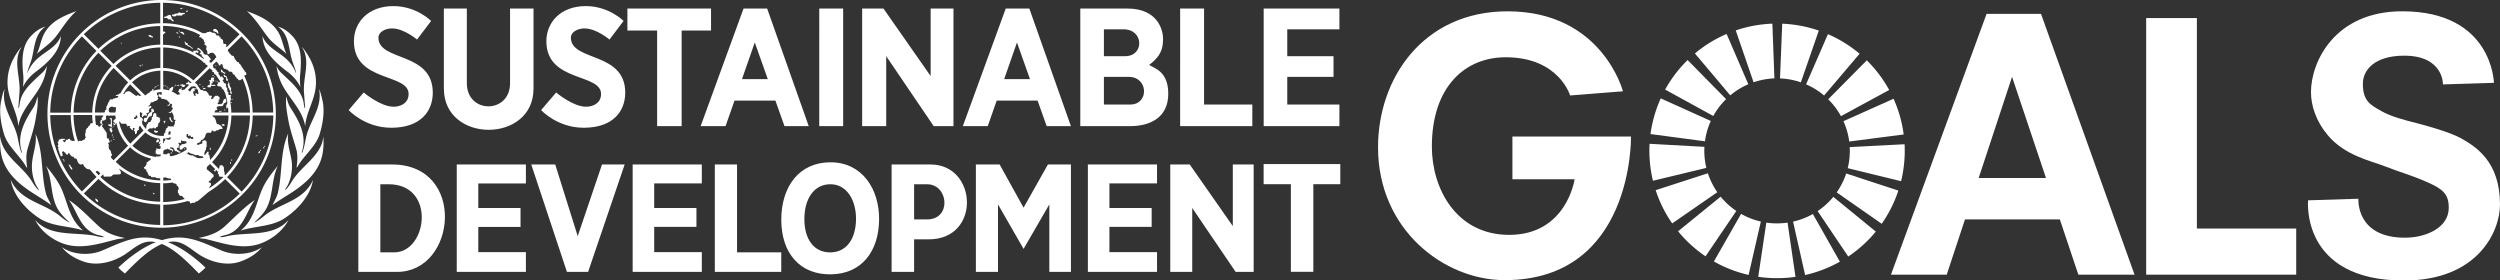 <svg xmlns="http://www.w3.org/2000/svg" width="1025" height="115" fill="#fff" viewBox="0 0 1025 115">
    <rect x="0" y="0" width="1025" height="115" fill="#333333" stroke="none"/>
    <g>
        <path d="M66.275 0A46.523 46.523 0 0045.32 4.955l.509.989A45.312 45.312 0 0165.7 1.132v8.414a37.218 37.218 0 00-15.946 3.85l.51.989c4.75-2.354 10.008-3.629 15.436-3.707V18.3a28.461 28.461 0 00-11.887 2.86c-2.702 1.302-5.142 3.031-7.282 5.073l-5.402-5.41c2.727-2.64 5.833-4.787 9.16-6.438l-.508-.989a37.69 37.69 0 00-9.409 6.633l-6.002-5.982a46.148 46.148 0 0111.483-8.155l-.51-.989a47.037 47.037 0 00-21.06 21.135 46.4 46.4 0 00-4.828 20.602c0 4.539.652 8.961 1.879 13.15l1.109-.287a46.365 46.365 0 01-1.853-12.33h8.416c.053 3.512.6 6.971 1.592 10.262l1.11-.286c-.966-3.2-1.501-6.542-1.566-10.002h7.646c.027 1.132.118 2.237.261 3.317-.534.052-1.017.22-1.017.22l-.222.768c-.51.091-.848.963-.848.963-.431.143-.77.676-.627.819.144.143-.222.195-.222.195v1.054l-.221.338.052 1.131c.287 0 .222.534.222.534-.483.052-.366.676-.366.676l-.992.338-.195.286-1.227-.052-.34.338c-.116-.312-.195-.624-.312-.936l-1.11.286c.027.117.053.221.118.338h-1.396l-.092-.221-.482-.091-.053-.533-.704.052-.144.286-.77.052c.053.481-.77 1.197-.848.988-.091-.195-.626-.702-.365-.819.222-.091.848-.195.848-.195v-.338l-1.762-.052-.195.286-.705.052v.767l-.34.091c-.221.143.053.677.053.677.34.338-.052.845-.052.845-.287.286.221.82.221.82.366.09-.221.364-.221.364.091.48.365.624.365.624-.287.481.196.702.196.702l.052.82.34.195v.533l.195.338h.77l-.026-1.132c-.653-.767.574-.962.626-.676.052.286.574.43.574.43.092.702.914 1.13 1.136.429.221-.703.43-.287.574.052.143.338 1.057 1.157 1.057 1.157h.704l.092.676c.796-.051 1.057.053 1.37 1.132.34 1.106 1.226 1.392 1.226 1.392l.653-.052c0-.573.652.09.652.403 0 .286 1.28 1.392 1.28 1.392l1.278.286.222.195a46.854 46.854 0 002.505 2.861l-5.976 5.957A45.537 45.537 0 0122.483 59.49l-1.11.286c2.193 7.427 6.173 14.307 11.797 19.951 3.81 3.798 8.182 6.88 12.932 9.13l.574-.988c-4.489-2.12-8.613-4.981-12.28-8.558l5.977-5.957a36.98 36.98 0 0010.466 7.14l.574-.988a36.295 36.295 0 01-10.23-6.945l1.108-1.105c.053.117.118.22.118.403.091.702.43.572.43.572l2.702-.052.94-.82 2.413-.051c1.227-.052.483-1.73.222-1.73-.144-.117-.17-.338-.144-.599a29.156 29.156 0 006.199 3.63l.574-.99a27.461 27.461 0 01-7.046-4.304l-1.28-1.197 5.938-5.918c1.931 1.808 4.15 3.174 6.564 4.02a24.3 24.3 0 002.022.597c-.117.118-.17.196-.143.26.091.222-.366.482-.366.482l-.43.143-.287.43-.575.194-.09.989-.288.195v.429l-.34.091v.221l-.482.052.287.703.365.195c.653.09.366.91.366.91l.365.052.196.533.365.768c.144.572.574.429.77.403.196-.052.366.572.366.572l1.879.052s-.092.195.221.286c.17.052.914.117 1.566.117v.846c-3.497-.052-6.85-.82-9.982-2.12l-.574.988c3.301 1.392 6.85 2.211 10.543 2.263v7.622a36.578 36.578 0 01-14.354-3.2l-.574.989a37.567 37.567 0 0014.928 3.342v8.415c-6.707-.09-13.192-1.586-19.077-4.396l-.575.989c6.225 2.978 13.102 4.539 20.213 4.539 7.112 0 14.641-1.73 21.127-4.981a47.534 47.534 0 0012.03-8.676 46.667 46.667 0 009.044-12.641c3.04-6.27 4.658-13.202 4.658-20.381 0-6.087-1.161-12.018-3.405-17.506a46.809 46.809 0 00-10.322-15.504A46.718 46.718 0 0083.735 3.37C78.281 1.158 72.356 0 66.275 0zm.575 1.132a45.171 45.171 0 0116.52 3.29 45.547 45.547 0 0114.836 9.664l-5.063 5.046c-.17.052-.365.052-.482 0-.34-.143.143-.481.143-.481v-.364L92.517 18s-.796.091-.848-.052c-.052-.143-.196-.767-.196-.767l-.052-.82-.34-.142-.052-.287-.508.053v-.573l-.287-.09-.288-.144-.052-.572-1.057-.052-.339-.481-.365-.573-1.2-.09-.288-.287-.483-.09-.34-.144-.143.221-.913.052-.052.286c-.287.143-1.057.143-1.644.143-.94-.48-1.814-.962-2.793-1.365l-.404 1.053c.796.312 1.448.703 2.218 1.106-.052.169-.117.286-.222.286-.222 0-.144.624-.144.624s.627 0 .797.052c.195.052.195.534.195.534.705-.053.992.91.914 1.157-.092.221.287.221.287.221s0 .767-.092.963c-.09.195.627.338.796.624.196.286-.09 1.248-.221 1.3-.144.052.365.196.339.43-.052.22.143 0 .196.403.052.364.143 1.196.143 1.196l.653.052c.09-.624 1.305-.65 1.5-.572.796.286 1.423 1.535 1.423 1.808 0 .273-.51.338-.51.338l.027.312-1.644 1.64c-.17-.118-.34-.17-.431-.092-.222.143-.144-.988-.144-.988s.431-.287.627-.143c.195.143-1.592-2.38-1.997-2.16-.365.222-1.226-.22-1.2-.676.052-.429-1.71-1.873-1.71-1.873s-.574-.364-.652-.09c-.091.285-.287.48 0 .624.287.143.222-.221.574.09.34.339.94.768.705 1.054a1.137 1.137 0 01-.51.364l.34.404h.509l.091.819s.575.286.705.624c.091.221.117.364.091.507a32.19 32.19 0 00-3.301-2.185c0-.09.026-.169 0-.26-.091-.338.365-.481.626-.09l.483-.053.091-.429-.652-.533h-.509s-.052.364-.365.22c-.34-.142-.144-.09-.43-.142-.262-.052-.197.481-.144.741a34.795 34.795 0 00-2.245-1.014 28.28 28.28 0 00-10.23-2.094v-4.331c.313 0 .456-.117.483-.222.052-.195.09-.22.365-.286.287-.052-.052-.624-.34-.572-.195.026-.404-.026-.508-.169v-2.185c4.554.052 8.925.962 13.023 2.64l.404-1.053a36.866 36.866 0 00-13.453-2.693l.026-8.44v.065zm7.907 2.015l-.456.287-.314-.195-.143.26.365.22.092.053.091-.052.509-.338-.144-.222v-.013zm2.166 1.132l-.365.312-.222-.26-.195.195.339.338.091.091.091-.09.483-.365-.195-.221h-.026zm-45.58.26c-4.697 1.808-9.747 3.68-12.788 8.506-1.788 2.81-2.048 6.152-3.445 9.04 2.61-2.433 5.624-4.254 7.843-7.141 2.649-3.486 4.945-7.4 8.39-10.405zm69.852 0c3.445 3.03 5.767 6.92 8.416 10.405 2.219 2.913 5.233 4.708 7.843 7.14-1.397-2.913-1.684-6.23-3.445-9.039-3.067-4.812-8.104-6.685-12.827-8.506h.013zm-27.69.598c-.196.026-.405.117-.431.196-.052.195-.34.22-.34.22l-1.082.092c-.092.286-.653.48-.705.286-.117-.43-.705.533-.091.702.626.195 1.226 0 1.226 0l.144-.286 2.362.052c.196-.195.287-.481.287-.481s.574-.195.796-.091c.222.09.052-.677-.196-.573-.222.092-.705.052-.705.052h-.848c0-.169-.195-.22-.404-.195l-.013.026zm-4.072.963l-.626.221-.652.43-.705.09-.365.43 1.5.142.287.482 1.083.09.705.703c.626.195.77-.091.365-.43l-.626-.623V7.1l-.196-.195-.196-.676-.574-.117V6.1zM18.66 10.912c-2.388.624-4.41 2.16-6.199 4.136-3.758 4.162-3.445 10.288-2.923 15.75.144 1.704.053 3.122-.117 4.852 1.135-2.328 2.988-4.54 5.207-6.178 4.893-3.68 10.23-8.441 10.321-14.684-1.618 4.5-6.537 6.373-9.813 9.442-1.735 1.613-3.066 3.577-3.836 5.606l-.117-.091c.404-1.808 1.16-3.434 1.709-5.19 1.37-4.786 1.11-10.482 5.768-13.656v.013zm95.244 0c4.633 3.174 4.385 8.87 5.794 13.656.509 1.73 1.279 3.37 1.71 5.19l-.118.091c-.77-2.042-2.101-3.993-3.836-5.606-3.276-3.082-8.182-4.929-9.813-9.442.091 6.269 5.428 11.03 10.322 14.684 2.192 1.639 4.071 3.85 5.206 6.178-.196-1.73-.287-3.174-.117-4.851.509-5.476.822-11.589-2.923-15.75-1.814-1.99-3.837-3.539-6.225-4.137v-.013zm-25.667.937c-.365 0-.94.26-.887.533.052.22.222.481.626.572l.705.221s.887 1.054.848.533c-.091-1.443-.77-1.47-.992-1.755a.467.467 0 00-.313-.117l.013.013zm-14.81.598l-.196.429.26.117.196-.43-.26-.116zm.887.455s-.287.338-.483.455c.222.117.535.286.535.286.365 0 .626.287.626.43 0 .143.51.09.51.09l.051-.338-.365-.48-.34-.222s-.534-.026-.534-.195v-.026zm-.483.455c-.222-.117-.365-.169-.118 0 .027.026.092.026.118 0zm-1.566-.143l-.026.286.404.026.287.456.222-.143-.339-.534-.026-.052h-.052l-.457-.026-.013-.013zm-10.922 1.197c-.261 0-.483.052-.483.143.052.22.43.533.43.533s.705.052.77.195c.053.143.51.195.575.052.052-.143.222-.429-.196-.429-.417 0-.34-.221-.483-.403-.091-.091-.339-.117-.6-.117l-.013.026zm37.672.481c4.241 4.305 7.478 9.325 9.696 14.762a45.271 45.271 0 013.301 16.492h-8.442a36.77 36.77 0 00-2.61-13.175 19.387 19.387 0 00-.77-1.782c.091-.26.222-.508.535-.43.483.143.143-1.053.143-1.053s-.652-.481-.626-.702c.052-.222-.652-.703-.626-.91.052-.196-.627-.573-.574-.768.052-.195-.34-.703-.34-.703l-.704-.676-.092-.429-.574-.052-1.135-1.392.052-.403-.34-.052v-.533l-.339-.195-.508-.052-1.057-1.132-.092-.533h-.509l.092-.82 5.52-5.436v-.026zm-25.667 0v.43l.509.051-.144-.403-.365-.091v.013zm-39.773 0l5.976 5.983a36.36 36.36 0 00-6.85 9.806 36.77 36.77 0 00-3.667 15.504H20.59a45.585 45.585 0 014.658-19.523 45.51 45.51 0 018.326-11.757v-.013zm42.083 2.237s-.092.026-.092.052c0 .143.196.143.287.43.092.285.053.767.483.845.43.09.51.195.574.364.053.195.575.22.575.22l.365.196 1.135.962v-.364s-.052-.364-.287-.364-.652-.286-.574-.481c.091-.195-.796-.364-.796-.364s-.796-.768-.509-.677c.287.091.144-.338.144-.338s-.575.091-.705.052c-.144-.052-.091-.48-.091-.48s-.366-.092-.51-.053zm-25.98.338l-.197.195.288.286.195-.195-.287-.286zm-40.91 1.99c-.117-.026-.195.091-.287.117-3.236 4.136-5.402 8.65-5.402 14.164 0 6.828 3.954 11.614 4.437 18.026 1.018-6.685 6.655-11.445 9.578-17.376 1.135-2.289 1.853-4.903 2.166-7.426a7.933 7.933 0 01-1.997 2.913c-3.81 3.603-8.273 7.114-9.12 12.213-.118.741-.197 1.47-.405 2.185-.17.09-.17-.117-.222-.17l.483-6.294c.456-6.126-2.819-12.954.77-18.365v.013zm115.093 0c3.588 5.41.313 12.239.77 18.39l.482 6.296s-.052.22-.221.169c-.196-.703-.287-1.444-.405-2.185-.848-5.073-5.35-8.61-9.121-12.213a8.04 8.04 0 01-1.997-2.913c.314 2.523 1.018 5.124 2.167 7.426 2.922 5.892 8.56 10.652 9.577 17.376.483-6.438 4.437-11.198 4.437-18.026 0-5.528-2.166-10.054-5.402-14.164-.118-.09-.17-.169-.287-.143v-.013zm-58.108 0v8.415a19.27 19.27 0 00-7.45 1.756l.509.988a17.99 17.99 0 016.942-1.638v7.647a9.734 9.734 0 00-2.871.599l-.052-.534.221-.143-.365-.143-.287.364-.091.43-.483.09v.222h-.34v.286a9.653 9.653 0 00-1.93 1.365l-5.43-5.41a18.095 18.095 0 014.699-3.174l-.51-.988a18.585 18.585 0 00-4.945 3.369L47.394 27a27.51 27.51 0 017.02-4.878c3.471-1.638 7.334-2.6 11.34-2.666zm1.136 0a27.26 27.26 0 019.813 2.016c.848.338 1.683.741 2.479 1.158.026.026.091.052.144.09 1.33.703 2.61 1.561 3.81 2.498.052.338.43.481.43.481l.222.026c.144.117.313.26.457.364v.403c.34-.09.848.313.94.625l-5.886 5.866a18.97 18.97 0 00-5.689-3.681c-2.1-.885-4.384-1.366-6.733-1.444l.026-8.389-.013-.013zM40.36 21.642l5.428 5.41c-2.192 2.264-3.98 4.904-5.35 7.765a28.35 28.35 0 00-2.61 11.342h-7.646c.091-5.268 1.279-10.34 3.523-14.957a35.164 35.164 0 016.655-9.547v-.013zm48.281 3.629c.653.403 1.162 1.274 1.084 1.444-.092.195.574.143.574.143.091-.846.913-.573.94-.287.051.287.195.91.195.91l.222.43.34.338.508-.052.144.286.626.091s.509.573.574.703c.052.143.77.09.94.143.195.052.482.195.508.429.053.221.34.624.34.624s.574.143.626.338c.052.196.287.625.287.625l.483.403.052.43.51.051.143.572.848-.052.483-.338c.143-.09.287-.169.404-.26.17.403.34.794.483 1.197a35.49 35.49 0 012.532 12.72H94.84a26.721 26.721 0 00-.366-3.993c.053-.195.092-.364 0-.43-.143-.142.144-.819.144-.819s.196-.403 0-.767c-.196-.403.052-.82.196-.989l-.366-.195-.365-.052-.287.052c-.092-.312-.17-.598-.287-.91l.222.052v-.286l-.34-.091c-.052-.195-.143-.404-.195-.599l-.053-.988-.339-.221.091-.364-.365-.143.196-.625-.34-.676h-.482c-.222-.455-.457-.91-.705-1.327.052-.026.118-.052.196-.09.26-.053.34-.092.365-.092l-.052-.507-.43-.286-.144-.572s-.509.09-.483.364a.152.152 0 01-.091.143 25.188 25.188 0 00-1.057-1.56c0-.027.026-.053.026-.092.196-.338.091-.533-.222-.624-.226-.06-.37-.221-.43-.481-.092-.365-.483-.482-.483-.482l-.144-.572-.34.221c-.195-.22-.365-.429-.573-.65l.17-.533a.408.408 0 01-.34-.26l1.474-1.444zm-30.365 1.131l-.17.221.288.222.17-.221-.288-.222zm-1.083.195l.053.534h.704c.287 0-.222-.338-.222-.338s-.6.052-.535-.195zm31.422.091l-.287.027.052.429.288-.026-.053-.43zm-42.043 1.158l5.976 5.957c-1.253 1.3-2.297 2.81-3.132 4.422-.196 0-.404.026-.456.195-.144.364-.77.286-.77.286l-.092.195-.483.091-.09.286-.575.092 1.422-.052c.366-.053-.143.819-.365.767l-.653.052-.221.22h-.627l-.287.404-.913-.052s-.51.43-.483.572c.052.143-.091.573-.222.573-.13 0-.43.429-.34.572.092.143-.286.624-.286.624l-.092.481-.287.092v1.3l-.574.364v.572l-.26.287h-3.837c.091-3.798.94-7.453 2.48-10.795a28.307 28.307 0 015.14-7.453l.026-.052zm39.407.091c.196.195.17.26.457.455.092.052.17.117.261.117.144.17.313.338.457.508l-.117.143c0 .533.26.403.508.338.092.09.144.195.222.286.026.312.026.767.535.702h.026c.6.82 1.162 1.678 1.684 2.524l.026.052c.091.143.17.286.222.429-.118.09-.17.195-.17.195l-.77.09v.768l-.365.143.052.482.509-.052s0 .572.143.338c.144-.221 1.331.052 1.227.624-.026.221 1.2.845 1.057 1.613.091.026.17.052.222.09.222.651.43 1.327.6 1.99l-.091.17s.091.052.17.143c.143.598.286 1.196.365 1.782-.026.507-.144 1.014-.431 1.157-.574.338.052.143.052.143l-.091 1.054c.143.481.365.22.509 0 .091-.117.143-.195.222-.286.091.702.117 1.443.143 2.185h-5.715l.091-.143.222-.677.796-.22.091-.625-.43-.052s.482-.846.704-.846c.222 0 1.788 0 1.931-.09.144-.092.431-.846.431-.99 0-.142.366-.194.509-.22.144-.052.483-.43.574-.624.092-.196-.222-1.392-.43-1.197-.21.195-.627.286-.627.286l-.143.533-.222.195s.052.143 0 .482c-.052.338-.483.533-.483.533l-.196.221s-1.135.052-1.278 0c-.431-.195-.144-.767.143-.702.287.052-.052-.82-.052-.82l.365-.052s.052-.845.196-.845c.144 0-.052-.286-.222-.43-.196-.142-.43-.624-.626-.572-.196.053-.94 0-.94 0l-.143.287-.51.09s.053.365-.051.482c-.287.338-1.37 1.053-.914-.143l.144-.286v-.43l-.849-.052s-.43-.143-.43-.338c0-.195-.052-.429-.052-.429l-.992-1.105-1.2-.144-.092-.22-.704-.092c-.118-.052-.196-.09-.314-.117-.339-.533-.678-1.053-1.083-1.535 0-.025-.026-.09-.026-.116-.026-.17-.574-.91-.848-.937-.117-.117-.196-.221-.313-.338l6.028-5.892.026-.013zm4.633.598s-.117.052-.117.143c0 .196.221.287.143.534-.091.22.091.429.287.429.196 0 .34.091.509.195.196.091.34.221.483.43l.483-.144s.052-.481-.144-.338c-.196.143-.34-.338-.509-.286-.196.052-.287-.195-.483-.43-.195-.22-.143-.286-.365-.429-.118-.09-.196-.143-.287-.117v.013zm-23.71.482c2.192.052 4.32.533 6.316 1.365 1.93.82 3.718 1.951 5.284 3.434l-.313.312c-.143-.143-.652-.26-.652-.43 0-.194-.483-.428-.43-.142.051.286-.34.429-.431.338-.092-.091-.366.286-.366.286 0 .143-.091.338.196.403.287.052.796-.195.848.091.026.091.026.17.052.26l-1.879 1.873c-.26 0-.483-.026-.483-.026-.143.43-.796-.052-.626-.338.196-.286.196-.481.196-.481l-.222-.052-.287.533c-.653 0-.848.364-.705.624.144.221-.196-.052-.287.286-.091.339.052.339.34.482.287.143-.144.143.052.364.117.143.404.117.483.143l-.366.364c-.313.117-.705.026-.705.026 0 .091-.052.17-.143.195a9.612 9.612 0 00-2.505-1.495c.143-.117.404-.117.508-.43.196-.533.287-1.391.287-1.391s-.77-.052-.795.195c-.053.22-.51.364-.51.364s-.365.143-.221.338c.143.195-.287.286-.287.286s.026.143.026.26a9.98 9.98 0 00-2.336-.403l-.052-7.621.013-.013zm25.132 1.612l-.574.052c.144.195.43.339.43.534s-.09.338.196.364c.288.052.483-.052.575.195.09.221.09.624.052.82-.052.194.052.48.287.48s.287.053.287.196c0 .143.287-.534.287-.534-.222-.195-.43-.624-.43-.624s-.222-.676-.222-.767c0-.091-.34-.195-.483-.221-.17-.091-.405-.508-.405-.508v.013zm-4.489.195l-.482.052.026.287.483-.052-.027-.287zm.287.339v.22h.288v-.22h-.288zm-.365.455s-.287.364-.848.195c0 0-.091.91-.365 1.106H85.6s.144.22.287.403c.144.143.483.429.144.624-.34.195.052.143.052.143s-.052.989-.483.845c-.43-.143-.574.534-.574.703 0 .195 1.683.26 1.422 0-.143-.143.196-.481.196-.481s1.135.09 1.37.09c.235 0 .43-.052.287-.286-.143-.22-.574-.195-.574-.195s-.574.143-1.083-.143.091-.364.196-.364c.091 0 .509-.338.339-.572-.196-.221 0-.676 0-.481 0 .195.509.286.626.143.092-.143 0-.573-.221-.703-.222-.143.43-.22.221-.48a1.14 1.14 0 01-.339-.534v-.013zm.94 1.444v.338h.287v-.338h-.287zm.626.169l-.144.286.261.143.144-.286-.261-.143zm4.606.403c-.117.026.092.572-.026.65-.143.091-.222.286-.365.43-.144.142.287.337.287.48 0 .144.091.846.091.846s.34.143.366.338c.052.195 0 .572.143.624.144.052.43.221.34.43-.092.195-.092.572-.092.572l.196.429.365.221s.144-1.131-.091-1.196c-.222-.052-.144-.703-.144-.703s.222-.91-.143-.91c-.366 0-.092-.481-.34-.624-.221-.143-.09-.82-.195-.989-.092-.195-.092-.43-.34-.572-.026-.026-.052-.052-.052-.026zm-11.483.91l-.483.052.026.286.483-.052-.026-.286zm-7.164.026c-.143 0-.287.026-.287.026l-.77.091-.052.338.509.053s.222.195.222.338c0 .143.34.286.509.286.195 0 .704-.364.704-.364s.222-.677.053-.625c-.196.052-.575.338-.627.052.026-.169-.143-.195-.287-.195h.026zm-21.635.026l4.632 4.617-.456-.026c-.196.43-.653-.052-.653-.052-.091-.286-.77 0-.77 0 0 .534-.913-.22-.913-.22l-1.644-1.197c-.94-.846-2.362.22-2.414.48.026.365-.287.365-.6.313a19.25 19.25 0 012.818-3.915zm18.62.117l-.286.052.091.43.287-.053-.091-.429zm1.54.091l-1.056.052v.286l1.057-.052v-.286zm-8.873.091v.286h.366v-.286h-.366zm2.414.052l-.026.286.34.053.026-.287-.34-.052zm.627.143l-.026.287.339.052.026-.287-.34-.052zm-3.837.091l-.026.287.34.052.026-.287-.34-.051zm7.79.027l-.143.052.091.286.144-.052-.091-.286zm11.458.117l-.144.338.261.117.144-.338-.261-.117zm-3.524.052s.287.052.51.117c.221.286.456.572.652.845l-.6-.091-.366-.052-.704-.052c-.705.481-.849 1.053-.849 1.053-.313.625-1.017-.026-1.017-.48l1.252-1.25h.222c.287 0 .913-.09.913-.09h-.013zm-11.26.09v.287h.365v-.286h-.366zm-4.777.053l-.052.286.365.09.053-.285-.366-.091zm-.117.403l-.287.052.052.286.287-.052-.052-.286zm5.598 0h-.287v.338h.287v-.338zm14.876.143c-.17 0-.405.026-.51.052-.221.052-.195.221 0 .481l.575-.09s.43-.196.34-.339c-.027-.117-.197-.117-.405-.117v.013zm-3.158.286c.17.26.34.507.509.741a.596.596 0 00-.026.456c.143.702.365.988-.092.988-.483 0-.574-.364-.574-.364s-.365-.143-.365.052c0 .195-.144.572 0 .767.143.195-.196.482-.34.339-.143-.144-.508-.573-.43-.703.091-.143-.653-1.053.091-1.196.77-.144-.052-.573.222-.677l.365-.195h.366l.26-.195.014-.013zm-78.868.17C1.096 38.107.809 39.89.417 41.62c-.848 4.474 0 9.208 1.227 13.344 1.54 5.163 6.563 8.818 9.16 13.54l.34.285c-.366-2.549-.575-5.332.169-7.764 1.11-3.915 2.505-7.713 3.21-11.758.574-3.147 1.227-6.685.848-9.715-.43 1.638-.848 3.264-1.761 4.682-3.445 5.293-6.968 11.536-4.554 18.273-.053.091-.144.17-.222.117-.966-2.237-1.2-4.76-1.814-7.14-1.683-6.347-6.564-11.64-5.141-18.963h-.013zm128.963 0c1.422 7.309-3.445 12.615-5.115 18.923-.627 2.38-.848 4.93-1.814 7.14-.091.052-.17-.052-.222-.117 2.414-6.75-1.109-12.954-4.554-18.273-.913-1.392-1.331-3.03-1.762-4.682-.365 3.056.287 6.568.849 9.715.743 4.058 2.1 7.856 3.21 11.758.743 2.432.535 5.19.169 7.764l.34-.286c2.557-4.708 7.62-8.389 9.16-13.54 1.227-4.11 2.075-8.87 1.227-13.343-.431-1.678-.744-3.486-1.475-5.073l-.013.013zM66.262 37.77l.092 1.131-.51-.169h-.338l-.144-.286-.287-.052v1.053l.287.222.222.22.483.053.091.572 1.2.052.144.221.705.052 1.37 1.392-.091.429-.222.143c.091.338-.627.143-.627.143v.286l.34.052.339.195.483-.819c.509-.338.77.143.796.43.052.285-.222.22-.222.22v.677l.287.09c.483.573-.196.911-.196.911l-.143.481c-.144.43-.653.338-.653.338l-.196.287-.574.143 1.11.143c.117-.403.404-.482.535-.286.143.195.143.533.143.533l.287.052-.052.533.287.091v1.535l.34.364c.573-.221.573.143.286.338-.287.195-.091 1.054-.091 1.054l-.222.22v.404l-.287.195v.533c-.483-.22-1.057-.143-1.2 0-.431-.286-1.331-.195-1.331.052.287.365-.34.482-.34.482l-.339.364c.222.481-.222.533-.222.533v.91l-.574.534.026.845c-.287.026-.6.052-.887.052a8.93 8.93 0 01-5.938-2.237c.027-.026.053-.026.092-.09a.98.98 0 01.626-.43l.144-.338 1.279.052c.09-.533.704-.338.704-.091 0 .22.483.052.483.052l.34-.534h.508l.052-.572.222-.143v-.845c.77-.221.653-.963.653-.963l.195-.22-.09-.339c-.366-.143-.197-.481.051-.403.222.09-.339-.43-.339-.43-.287.222-.509-.285-.509-.285h-.705v-.677l-.09-.624-.706-.338-.508.48-.092.677v.43l-.483.09-.09 1.301-.366.143.052.481-.509.143-.509.144-.196.572-.365.22-.196.573-.222 1.366c-.652-.703-1.226-1.47-1.618-2.328.092-.338.092-.65.092-.65-.431-.196-.196-.846.287-.287.483.573-.287-1.157-.287-1.157l-.366-.338-.483-.052a7.252 7.252 0 01-.117-1.418c0-.195 0-.403.026-.598.144-.143.287-.052.287-.052l.287.22.43.339.053.286-.287.143-.052.403.143.534h.366c.143-.768 1.135-.768 1.422-.287l.287-.676c-.652-.338 0-.845.17-.624.196.22.626-.624.626-.624s.34.429 0-.144c-.34-.572.222-.845.222-.845-.091-.572.626-.481.626-.481l.053-.768-.653-.052c-.144.677-.705.091-.43-.052.286-.143.574-.429.574-.429v-.429l.287-.091.052-.481h.705l.626-.286.143-.221.653-.053.94-.845-.092-.364c-.574 0 0-.43 0-.43l.091-.702h-.509l-.09-1.014a6.54 6.54 0 011.956-.286l-.013.026zm28.773 2.783l-.052.364.287.026.053-.403h-.287v.013zm-.17 1.275l-.143.286.261.143.144-.286-.261-.143zm-49.037 1.898c.456-.026.77.222.77.222l.652-.052c.17.117.287.22.34.364-.053.455-.118.884-.118 1.326-.052.117-.118.196-.118.196a1.195 1.195 0 00-.117.364h-1.788v-.026l-.509-.052c-.574-.338-.287-1.587-.287-1.587.405-.533.822-.742 1.162-.767l.013.013zm16.402.911l-.091.221h-.222l-.052.403h.287l.052.286-.196.196-.09.22-.366.092-.848.819-.053.364-.222.338-.287.703-.991.052-.196.845.144.702.848.339.091-.482.287-.143.052-.48.196-.34.287-.337.092-.403.482-.287.575-.09.221-.287.092-.572.026-.43.196-.285.574-.222v-.91h-.287l-.053-.338-.508-.026-.04.052zm29.648.286l-.052.286.508.091.053-.286-.51-.09zm-1.162.403l-.143.091-.34.195-.313-.195-.143.221.365.221.092.053.052-.026.287-.17.026.091.26-.117-.09-.22-.053-.144zm4.124 2.016h7.647c-.092 5.242-1.279 10.197-3.38 14.684a35.743 35.743 0 01-6.799 9.833l-.196-.195c-.026-.534-.052-1.223-.052-1.223l-.222-.221-.052-1.197c.196-.624-.913-1.534-.991-1.326-.092.195-.705.052-.705.22 0 .196-.365 1.132-.196 1.47l.026.053-2.988-2.979a28.184 28.184 0 005.494-8.103c1.5-3.46 2.362-7.166 2.44-11.029l-.026.013zm8.782 0h8.442c-.091 6.88-1.709 13.41-4.554 19.236a46.032 46.032 0 01-8.442 11.992l-5.977-5.957a36.965 36.965 0 006.994-10.093 36.838 36.838 0 003.524-15.19l.013.012zm-16.546 0h6.629A27.405 27.405 0 0191.368 57.8a27.27 27.27 0 01-5.233 7.79 21.091 21.091 0 00-.313-2.015l-.365-.195.09-1.158h-.508l-.848 1.106-.092.312-.482-.481.26-.26-.052-.573.34-.286v-.481l.287-.091.052-1.054.222-.052v-2.289l-.705-.676c-.052.221-.796.221-.796.221s-.196.338-.34.338c-.143 0 .197.43.092.703-.091.286-.483.286-.483.286l-.704.195-.196.22h-.744l-.052-.428c.091-.091.144-.195.222-.286l.6-.17.483-.22.222-.482c.052-.481.626-.43.626-.43s1.083-.91 1.135-1.326c.053-.429.431-1.613 1.084-1.613h1.226c.483-.195.34-.819.34-.819l.626-.09.091.337s.848.091.94-.052c.09-.143.287-.481.508-.338.222.143.992-.338.992-.338.052-.338 1.227-.195 1.227-.195l.143-.43s-.796-1.105-.94-1.105c-.143 0-.913-.676-.99-.43-.77-.194-.706-1.248-.706-1.248l-.287-.676c0-.403-.704-1.197-.848-1.106-.313-.169-.404-.403-.365-.598l-.052.026zm-48.073 0h3.328l.026.26-.705.768.091.767-.43.143-.092.338-.195.989.482.052c.222-.091.196.624 0 .702-.195.091-.704.286-.43.481.287.195-.77.143-.77-.143s-.574-.533-.705-.429c-.091.052-.195-.091-.287-.221a32.041 32.041 0 01-.313-3.707zm4.893 0h.222a.81.81 0 01.222.091l.653.052.052-.117h2.244l.196 1.223-.626.533c-.51.286-.51.962.052 1.106.365.052.222.962-.34.338-.848 0 .483.767.092.572.848.43.652-.364.652-.364l.43-.338c.17.936.431 1.873.745 2.744a19.367 19.367 0 004.032 6.568l-5.977 5.957a14.08 14.08 0 01-1.109-1.249c.092-.286.261-.598.261-.598.627-.403-.143-.989-.143-.989.091-.572-.34-1.248-.34-1.248-.848-.572-.626-1.678-.626-1.678v-.767c-.705-.676.287-.768.287-.768.34-.572-.222-.988-.222-.988l-.052-.624-.77-.091-.091-2.237-1.71-2.433c-.339-.09-.09-.676-.09-.676.43-.221-.092-.82-.092-.82l-.053-1.053.992-.09.222-.365h.483l-.052-1.249c.143-.338.287-.429.43-.455l.026.013zm11.797 0h.535c.026.338.052.677.117.989l-.287.09-.091-.194-.144.533h-.848l-.052-.572.509-.143.195-.287.053-.429.013.013zm14.014.65c-.091 0-.17.053-.221.222v.624s.652 1.053.913 1.197c.222.143.626-.17.365-.339-.704-.48-.652-1.105-.848-1.534-.052-.091-.117-.17-.196-.17h-.013zm-24.701.43l.052.338h.222c.365.676.052 2.289.052 2.289s-.574.052-.653-.221c-.091-.286-.339.624-.143.767.196.143.848 0 .913.534.053.533.43-.339.43-.339v-3.264l-.886-.117.013.013zm22.718.962l-.848.624c.43.052.483.482.509.677.117.429.091-.677.287-.625.196.026.052-.676.052-.676zm-18.908.364c.404.143.848.794.848.91 0 .144 1.88.053 1.88.053.508.338.704 1.196.704 1.196.509-.676 1.618-.052.796.339.77.48.77.91.77.91.626-.195.626.286.626.43 0 .142.196-.703.196-.703-.705-.533.94-.703.483.22l-.288.43.483.364.053 1.106c1.056-.091.77-1.392.77-1.392l.482-.09c0-.43.34-.196.34-.196-.222-1.132.221-1.613.508-1.782a8.78 8.78 0 001.37 1.951l-5.428 5.41a17.823 17.823 0 01-3.758-6.06c-.405-.989-.652-2.016-.848-3.083l.013-.013zM91.63 50.88c-.405-.026-.888.26-.744.455.287.364.77.195.94.221.195.052.365.143.195-.429-.052-.17-.222-.26-.404-.26l.013.013zm-44.954.65a.192.192 0 00-.196.195c0 .117.092.195.196.195a.2.2 0 00.196-.195c.026-.09-.092-.195-.196-.195zm-.509.65l-.705.482-.483-.286v1.131l.77.989.287-.677.092-.429-.34-.143.053-.702.287-.052.052-.313h-.013zm17.486 1.197l-.431.052.052.676.287.222.51.143s.704-.195.77-.768l-1.084-.052-.117-.286.013.013zm5.976.364c.405 0 .313.963.287 1.275a13.7 13.7 0 01-.848.312v-1.053l.483-.534h.091-.013zm-10.009.572a9.949 9.949 0 005.886 2.524v.026s-.17.429.026.507c.195.052.143.117.26.221l-.117.26c-.17-.22-.287.17-.17.286.118.117-.26.026-.26.17 0 .142-.118.22 0 .285.117.092-.026.118-.17.222-.144.117.6.143.6.143s-.143-.287.026-.287h.092v.482s-.118-.026-.196-.052v.338l-.365.052.339.364.26.026v.845c0 .625-1.565.196-1.709.053l-.052.845-.287.052.052.572-.052.82.509-.091v.338l1.279.052.26-.26v.936l-.847.091-.366.195-.143-.286h-.366l-.221.312a18.79 18.79 0 01-3.276-.793c-2.336-.794-4.489-2.094-6.342-3.824l5.377-5.476-.026.052zm-45.058.456c.627 4.162-1.018 7.855-1.396 11.822-.313 3.265.261 6.438 1.54 9.157.365.819 1.057 1.534 1.253 2.38-1.227-1.106-2.101-2.498-2.923-3.85C8.99 67.814.716 63.678.143 55.913c-.287 3.46.026 7.115 1.161 10.171 1.592 4.253 4.698 7.544 8.247 10.314 3.667 2.887 8.052 5.124 11.405 7.674-.652-1.678-1.735-3.2-2.166-4.93-2.023-7.96-.913-17.142-4.32-24.451l.092.078zm103.609 0c-3.405 7.31-2.296 16.491-4.267 24.4-.43 1.755-1.5 3.29-2.166 4.928 3.354-2.549 7.738-4.786 11.405-7.673 3.549-2.783 6.629-6.061 8.247-10.314 1.161-3.056 1.449-6.711 1.161-10.17-.574 7.764-8.847 11.9-12.788 18.273-.848 1.366-1.709 2.783-2.923 3.85.196-.82.888-1.561 1.253-2.38 1.279-2.745 1.853-5.892 1.54-9.157-.431-3.915-2.101-7.595-1.449-11.757h-.013zm-41.195.169c.117 0 .195.052.17.22-.144.43 0 .625 0 .625.626-.572 1.135.052 1.082.195-.052.143.34.286.575.143.221-.143.508.43.43.703-.091.286-.94.22-.992-.052-.052-.286-.195-.195-.287-.052-.091.117-.404.195-.626.143l-.196-.195s.052-.117 0-.17c-.052-.051-.143-.051-.26-.051l-.431-.43c0-.286.091-.676.052-.793-.026-.143.287-.286.483-.286zm-30.73.169l-.34.052-.052.403.365.052.026-.507zm59.085.43c-.196 0-.43.116-.574.194l.17.221c.169-.117.43-.169.456-.143v-.026l.287-.052c-.026-.09-.052-.169-.143-.195h-.196zm-58.942.48a.192.192 0 00-.196.195.2.2 0 00.196.195.2.2 0 00.195-.195c0-.104-.117-.195-.195-.195zm23.54.221c0 .117.052.26.052.26l.222.092-.43.338-.366.429-.483-.143-.574-.052-.195-.338-.34-.052-.052.676-.222.286-.574.572c.6 0 .196.313-.091.456v-1.925a8.982 8.982 0 001.787-.26l.092.09h.43l.026-.22c.288-.027.51-.092.705-.17l.013-.039zm-23.227.768a.192.192 0 00-.196.195c0 .117.092.195.196.195a.2.2 0 00.196-.195.2.2 0 00-.196-.195zm17.851.143c-.222 0-.43.741-.535.91 0 0 .117.403.313.364.196-.026.34-.143.535-.169.17-.026.261-.312.313-.624.053-.286-.052-.43-.052-.43s-.17.287-.456 0c-.027-.025-.053-.051-.118-.051zm-18.738.403l-.405.052v.338l.405-.052v-.338zm28.46 0h.339l.052.221 1.449.143h.052c.574.338.287.768.091.846-.196.09-.509.09-.509.09l-.091.196-1.227.09-.091.482c-.627-.091-.848.572-.705.91.144.339 0 .625 0 .625l.51.22.651-.194c.092-.481.51-.572.914-.846.365-.286.992.534.796.91-.026.053-.026.092-.052.118-.705.481-1.475.936-2.27 1.326-1.254.599-2.558 1.08-3.955 1.366-.026-.026-.052-.026-.052-.026l-.509-.143-.052-.702c-.091-.482-.992-.482-.94-.143.053.338-1.683.143-1.709.143v-1.3l.483-.508 1.083-.221c.091-.482.574.09.574.09.483-.051.574.287.574.287l.627.09c.509.144.195.196.221.404.053.286.288.195.288.195l.09-.624.288.052-.287-.338-.509-.221-.574-.221c-.365-.534.091-.43.483-.365h.626s.705.963.705 1.197c0 .234.339.286.339.286l.43-.052.144.338h.43l.144.286h.848l.053-.429-.796-.143-.053-.481-.574-.143c-.195-.82.144-1.054.366-.676l.287.052-.092-.703.34-.09-.092-.99-.287-.09v-.338l1.2.052c-.195-.677-.051-.963-.051-.963v-.065zm34.201 2.185l-.261.143s.026.143.052.195c0 .091.026.17.092.221.052.026.117.052.195.026l-.052-.286s.052.026.052.052v-.052c-.026-.09-.026-.195-.091-.312l.013.013zm-.287.533l-.287.052c.091.286.169.573.169.599l.261-.117s-.091-.287-.143-.534zm-22.17.286v.91h.339v-.91h-.34zm-10.205.222l-.365.22.144.26.365-.22-.144-.26zm30.796.65c-.026.22.026.507.261.533l.052-.286s-.052-.143-.026-.26h-.287v.013zm-.144.533c-.091 0-.195.091-.313.17-.287.168-.169.91 0 .702.17-.17.405 0 .431-.534.026-.286-.026-.338-.118-.338zm-29.399.364l1.11.572c.143.196.77.144.77.144l.195.22s.365-.051.626.222c.222.286 1.475.052 1.475.052l.339.286.509.195.887.026.535.533c-.848.403-2.584.26-2.7.143-.144-.143-1.136-.572-1.136-.572s-.77-.624-.914-.43c-.143.196-.796-.22-.796-.09s-.626-.338-.626-.338l-.94-.338.705-.144-.117-.455.052-.052.026.026zm-6.825.143l-.339.26.144.143.143.222.34-.534-.288-.09zm-44.497 2.667v.48h.366v.625h.287l-.052-.702-.366-.143v-.221l-.222-.026-.013-.013zm69.03.26l-.027.429.457.026.026-.403-.456-.052zm-.405.988l-.091.286s.052.026.091.052l.052.26s-.052.053-.052.092l.196.195c.143-.17.195-.339.17-.482-.053-.286-.314-.364-.366-.403zm-8.247.846l2.075 2.067c-.091.339-.43.534-.6.43-.196-.143.221.22.339.429.091.195.365.195.483 0 .052-.143.052-.364.091-.572l.966.962c-.118.26-.261.481-.196.65l.43.196.053.819c.313.312 1.017.312 1.592.221l.195.195c-1.735 1.704-3.666 3.2-5.715 4.5v-.455c.848-.624.913-1.73.091-1.808-.6-.09-.339-.702.222-.82l.34-.142v-.456l1.082-.988v-.767l-2.361-1.951c-.483-.17-.51-.768-.34-1.327.405-.403.822-.767 1.253-1.196v.013zm-58.029.117l.34.845.195.43.365.532.51.482.195-.339-.34-.702-.338-.22-.222-.677-.705-.338v-.013zm-9.239.676c2.871 5.723 1.619 13.097 5.35 18.482 1.162 1.703 2.793 3.316 4.294 4.643l-.053.052c-1.37-.624-2.583-1.587-3.836-2.601-6.511-5.41-16.324-6.087-20.213-14.905 1.057 6.464 6.198 12.186 11.77 15.815 5.285 3.46 12.058 3.056 17.917 4.981-5.429-4.37-6.25-10.912-8.678-16.634-1.5-3.486-3.954-6.686-6.538-9.833h-.013zm95.049 0c-2.609 3.121-5.063 6.32-6.563 9.885-2.414 5.722-3.236 12.264-8.678 16.634 5.859-1.924 12.658-1.56 17.916-4.98 5.546-3.63 10.688-9.352 11.771-15.816-3.889 8.818-13.702 9.494-20.213 14.905-1.253 1.014-2.48 1.99-3.837 2.6l-.052-.051c1.501-1.366 3.132-2.979 4.293-4.643 3.719-5.437 2.506-12.811 5.376-18.534h-.013zM39.76 70.09c.43 0 .965.481 1.057.676.026.117.17.26.313.364l-.705.703c-.43-.456-.848-.91-1.278-1.392h.195c.092-.26.261-.364.43-.364l-.012.013zm28.003 2.666c.287.026.6.091.796.221.509.364 1.227.143 1.227.143l.509.625c-1.11.169-2.219.26-3.354.286v-1.132c.17-.117.483-.169.822-.143zm24.558.677l5.977 5.956a46.16 46.16 0 01-11.34 8.077c-6.028 3.03-12.827 4.812-20.017 4.903v-8.415a36.895 36.895 0 0010.035-1.534l.822.26.222.767.365-.052.287-.221 1.135-.052.575-.533.626-.091 4.463-3.772a40.995 40.995 0 006.85-5.267v-.026zm-21.465 1.391l.091.221.796.221.574.143.196.82.43.052.144.533c.509.364-.144 1.197-.144 1.197v1.053l.366.195-.052.403.626.625.705.052 1.161 1.248a35.86 35.86 0 01-8.847 1.249v-7.674a29.806 29.806 0 003.954-.338zm-11.431.767l-.287.222-.144.117.144.117.339.22.17-.22-.17-.143.144-.117-.196-.196zm3.353 3.434l-.117.26.287.143-.091.091.195.195.222-.22.144-.144-.17-.09-.483-.222.013-.013zm-23.905 2.406l.365.573.052.429.483.143.196.286.339-.195-.222-.624-.626-.534-.6-.052.013-.026zm-10.661.534c3.549 4.76 4.554 11.679 11.026 14.085 1.135.43 2.48.507 3.445 1.132-1.253.195-2.336-.195-3.497-.456-8.326-1.73-18.543.534-24.793-6.542 2.361 4.644 7.255 8.298 11.966 9.833 7.28 2.38 14.875-.286 21.687-1.951.992-.26 2.192-.169 3.093-.507-3.81-.767-7.477-1.925-10.44-4.617-4.24-3.85-7.96-7.96-12.514-10.964l.027-.013zm76.31 0c-4.515 3.004-8.273 7.114-12.514 10.964-2.962 2.692-6.629 3.823-10.44 4.617.914.338 2.102.26 3.094.507 6.85 1.704 14.419 4.37 21.687 1.951 4.698-1.56 9.578-5.216 11.966-9.833-6.251 7.089-16.468 4.813-24.793 6.568-1.162.26-2.245.625-3.497.456.991-.625 2.296-.703 3.445-1.132 6.485-2.432 7.477-9.351 11.026-14.112l.026.014zM59.49 97.377c-6.394 0-12.136 3.082-17.747 5.41-5.089 2.094-11.822 1.704-16.35-1.417 2.218 2.783 5.206 4.5 8.3 5.67 5.715 2.263 12.396.534 17.29-2.575 3.496-2.237 6.51-5.41 10.686-5.41.744 0 1.475.09 2.219.22-5.86 2.355-11.197 6.465-15.36 10.432.77.884 1.763 1.703 2.702 2.432 4.632-4.787 9.891-9.95 15.15-12.096 5.259 2.12 10.517 7.309 15.15 12.096.94-.768 1.931-1.561 2.7-2.432-4.149-3.967-9.499-8.077-15.358-10.431a11.661 11.661 0 012.219-.221c4.175 0 7.19 3.173 10.687 5.41 4.867 3.082 11.548 4.851 17.29 2.575 3.066-1.157 6.054-2.887 8.299-5.67-4.489 3.082-11.261 3.511-16.35 1.417-5.625-2.328-11.34-5.41-17.747-5.41-2.336 0-4.633.403-6.877 1.08-2.297-.703-4.606-1.08-6.942-1.08h.039z" />
        <path d="M518.085 67.267h31.435v8.26h-11.053v35.922h-9.212V75.526h-11.17v-8.258zm-72.057.157h28.356V75.2h-19.522v10.067h17.317v7.752h-17.317v10.352h19.522v8.09h-28.356V67.424zm33.784 0v44.038h9.004V85.268l17.786 26.194h7.399V67.424h-8.547v25.27l-17.669-25.27h-7.973zm-186.718 0h9.095v36.039h18.125v7.999h-27.233V67.424h.013zm-33.706 0h28.356V75.2h-19.522v10.067h17.317v7.752h-17.317v10.352h19.522v8.09h-28.356V67.424zM518.111 3.499h31.044v8.518H527.78v11.017h18.961v8.48H527.78v11.341h21.375v8.857h-31.044V3.5zm-34.254 0h9.813v39.356h19.783v8.857h-29.596V3.5zm-40.934 0v48.213h20.487c7.986 0 15.567-3.407 15.58-13.214.013-9.221-5.572-10.418-7.816-11.862 3.262-2.653 5.689-4.89 5.689-10.717 0-3.394-1.996-12.42-14.654-12.42h-19.286zm9.682 8.518h8.077c8.326 0 8.574 11.017.627 11.017h-8.704V12.018zm0 19.497h10.126c8.169-.04 8.469 11.341.679 11.341h-10.805V31.514zm-99.12-28.015v48.213h9.865V23.034l19.469 28.678h8.103V3.5h-9.356v27.677L362.214 3.498h-8.729zm-17.59 48.213V3.5h9.799v48.213h-9.799zm81.073-34.284l5.324 15.01h-10.583l5.246-15.01h.013zm-4.619-13.916l-17.59 48.213h10.217l3.667-10.47h16.781l3.719 10.47h9.943L422.031 3.512h-9.682zm-107.498 0l-17.59 48.213h10.217l3.667-10.47h16.781l3.719 10.47h9.943L314.533 3.512h-9.682zm4.619 13.916l5.324 15.01h-10.582l5.245-15.01h.013zM257.235 3.512h34.293v9.013h-12.057v39.2h-10.048V12.512h-12.188V3.499v.013zm-1.566 5.072l-5.78 7.634s-5.351-4.565-10.244-4.565c-2.727 0-5.585 1.405-5.585 3.785 0 9.872 22.288 5.593 22.288 22.566 0 7.283-4.659 14.372-17.029 14.372-10.896 0-17.46-7.245-17.46-7.245l6.159-7.205s6.877 5.826 12.253 5.826c2.623 0 5.977-1.222 6.16-4.942.443-8.974-22.419-4.812-22.419-21.902 0-7.778 5.846-14.41 16.194-14.41 9.474 0 15.45 6.073 15.45 6.073l.013.013zm-37.868 58.853h9.839l9.226 29.38 9.956-29.38h9.291l-14.993 44.038h-8.678l-14.628-44.038h-.013zm-30.535 0h28.356v7.777h-19.521v10.067h17.316v7.752h-17.316v10.352h19.521v8.09h-28.356V67.437zm-40.347 0v44.038h15.894c24.453 0 28.512-44.038-2.075-44.038H146.919zm9.017 8.102h3.379c19.587 0 15.907 27.924 2.349 27.924h-5.728V75.539zm26.046-39.161V3.498h9.421v30.617c0 12.642 17.72 12.642 17.72 0V3.499h9.618v32.866c0 22.474-36.746 22.474-36.746 0l-.013.013zm-5.22-27.794l-5.781 7.634s-5.35-4.565-10.243-4.565c-2.727 0-5.585 1.405-5.585 3.785 0 9.872 22.287 5.593 22.287 22.566 0 7.283-4.658 14.372-17.028 14.372-10.896 0-17.46-7.245-17.46-7.245l6.159-7.205s6.877 5.826 12.253 5.826c2.623 0 5.977-1.222 6.159-4.942.444-8.974-22.418-4.812-22.418-21.902 0-7.778 5.846-14.41 16.194-14.41 9.473 0 15.45 6.073 15.45 6.073l.013.013zm188.793 58.853v44.038h9.226V98.131h6.041c21.466 0 19.952-30.694.718-30.694h-15.998.013zm9.226 8.102h5.272c8.912 0 10.178 14.424.052 14.424h-5.324V75.54zm25.328 35.923V67.424h9.734l9.826 17.714 9.983-17.714h9.434v44.038h-8.86V83.798l-10.557 18.248-10.491-18.248v27.664h-9.069zm-59.595-44.923c-12.958 0-20.239 10.067-20.187 23.671.052 13.605 7.634 22.462 20.383 22.267 12.749-.195 19.534-9.56 19.717-22.267.182-12.707-6.955-23.67-19.913-23.67zm-.065 9c6.837 0 10.609 6.672 10.517 14.398-.091 7.726-3.68 13.422-10.413 13.539-6.733.118-10.739-5.267-10.765-13.539-.026-8.272 3.823-14.398 10.661-14.398z" />
        <path d="M946.315 82.133l20.63-.65s-1.201 15.972 19.052 15.972c8.325 0 17.993-3.85 17.993-12.304 0-5.606-2.53-7.674-8.533-10.34-7.073-3.147-11.131-4.058-17.707-6.646-5.82-2.29-16.325-4.331-23.384-12.759-4.894-5.84-6.864-12.239-6.864-17.65 0-12.251 9.591-33.126 37.438-33.126 37.05 0 37.57 29.329 37.57 29.329l-20.89.65s.34-11.783-15.897-11.783c-12.162 0-16.951 5.878-16.951 11.523 0 7.232 3.262 8.701 7.49 11.133 4.058 2.341 9.369 3.681 14.98 5.112 2.558.65 13.228 3.511 17.868 6.152 5.76 3.29 15.89 9.299 15.89 27.104 0 10.9-8.93 31.163-39.408 31.163-42.527 0-39.277-32.867-39.277-32.867v-.013zM814.493 5.697l-39.199 106.91h22.862l7.477-22.644h38.899l7.595 22.644h23.031L836.82 5.697h-22.34.013zm10.453 25.817l13.91 41.463h-27.599l13.689-41.463zm54.988 81.093V7.413h20.787v86.283h40.726v18.911h-61.513zM665.408 37.432S656.9 4.642 618.106 4.642c-34.45 0-53.136 27.287-53.11 55.835.026 33.725 27.09 54.379 51.922 54.379 52.731 0 51.792-58.332 51.792-58.866h-48.621v17.52h25.498s-3.236 22.786-26.816 22.786c-21.622 0-31.709-18.846-31.709-36.209 0-24.503 13.571-36.612 30.261-36.612 21.87 0 26.424 15.672 26.424 15.672l21.661-1.717z" />
        <path fill-rule="evenodd" d="M776.364 40.488l-20.552 9.195a29.621 29.621 0 012.375 8.337l22.326-2.887a52.494 52.494 0 00-4.149-14.645z" clip-rule="evenodd" />
        <path fill-rule="evenodd" d="M765.39 24.738l-15.829 15.971a29.76 29.76 0 015.233 6.92l19.769-10.744a52.582 52.582 0 00-9.186-12.16l.013.013z" clip-rule="evenodd" />
        <path fill-rule="evenodd" d="M749.457 13.995l-8.965 20.588a29.436 29.436 0 017.386 4.578l14.55-17.129a52.27 52.27 0 00-12.971-8.024v-.013z" clip-rule="evenodd" />
        <path fill-rule="evenodd" d="M730.706 9.716l-.9 22.435c2.91.117 5.793.65 8.547 1.6l7.359-21.213a52.708 52.708 0 00-15.006-2.822z" clip-rule="evenodd" />
        <path fill-rule="evenodd" d="M711.667 12.486l7.294 21.239a30.363 30.363 0 018.548-1.587l-.836-22.436a52.198 52.198 0 00-15.006 2.77v.014z" clip-rule="evenodd" />
        <path fill-rule="evenodd" d="M694.912 21.915l14.498 17.181a29.647 29.647 0 017.398-4.552l-8.899-20.615a52.52 52.52 0 00-12.997 7.986z" clip-rule="evenodd" />
        <path fill-rule="evenodd" d="M682.711 36.742l19.743 10.808a29.5 29.5 0 015.246-6.906l-15.776-16.023a52.536 52.536 0 00-9.226 12.121h.013z" clip-rule="evenodd" />
        <path fill-rule="evenodd" d="M676.709 54.964l22.327 2.965a29.582 29.582 0 012.388-8.337l-20.513-9.26a51.95 51.95 0 00-4.202 14.632z" clip-rule="evenodd" />
        <path fill-rule="evenodd" d="M677.713 74.109l21.896-5.268a29.635 29.635 0 01-.796-8.636l-22.483-1.248a51.978 51.978 0 001.383 15.152z" clip-rule="evenodd" />
        <path fill-rule="evenodd" d="M685.595 91.602l18.503-12.798a29.8 29.8 0 01-3.862-7.765l-21.414 6.933a51.845 51.845 0 006.786 13.63h-.013z" clip-rule="evenodd" />
        <path fill-rule="evenodd" d="M699.27 105.089l12.619-18.598a29.805 29.805 0 01-6.421-5.853l-17.459 14.177a52.448 52.448 0 0011.261 10.274z" clip-rule="evenodd" />
        <path fill-rule="evenodd" d="M716.926 112.724l5.024-21.89a29.7 29.7 0 01-8.104-3.147l-11.144 19.509a52.334 52.334 0 0014.224 5.515v.013z" clip-rule="evenodd" />
        <path fill-rule="evenodd" d="M736.147 113.491l-3.249-22.214c-2.884.416-5.82.416-8.704 0l-3.314 22.201a52.633 52.633 0 0015.267.026v-.013z" clip-rule="evenodd" />
        <path fill-rule="evenodd" d="M754.35 107.287l-11.078-19.548a29.721 29.721 0 01-8.117 3.122l4.946 21.902a52.515 52.515 0 0014.249-5.476z" clip-rule="evenodd" />
        <path fill-rule="evenodd" d="M769.083 94.957l-17.42-14.241a29.739 29.739 0 01-6.433 5.827l12.553 18.637a52.468 52.468 0 0011.3-10.236v.013z" clip-rule="evenodd" />
        <path fill-rule="evenodd" d="M778.335 78.14l-21.4-7.01a29.832 29.832 0 01-3.889 7.752l18.451 12.863a51.806 51.806 0 006.825-13.604h.013z" clip-rule="evenodd" />
        <path fill-rule="evenodd" d="M780.879 59.139l-22.496 1.17a29.61 29.61 0 01-.81 8.636l21.871 5.346a52.417 52.417 0 001.435-15.152z" clip-rule="evenodd" />
    </g>
</svg>